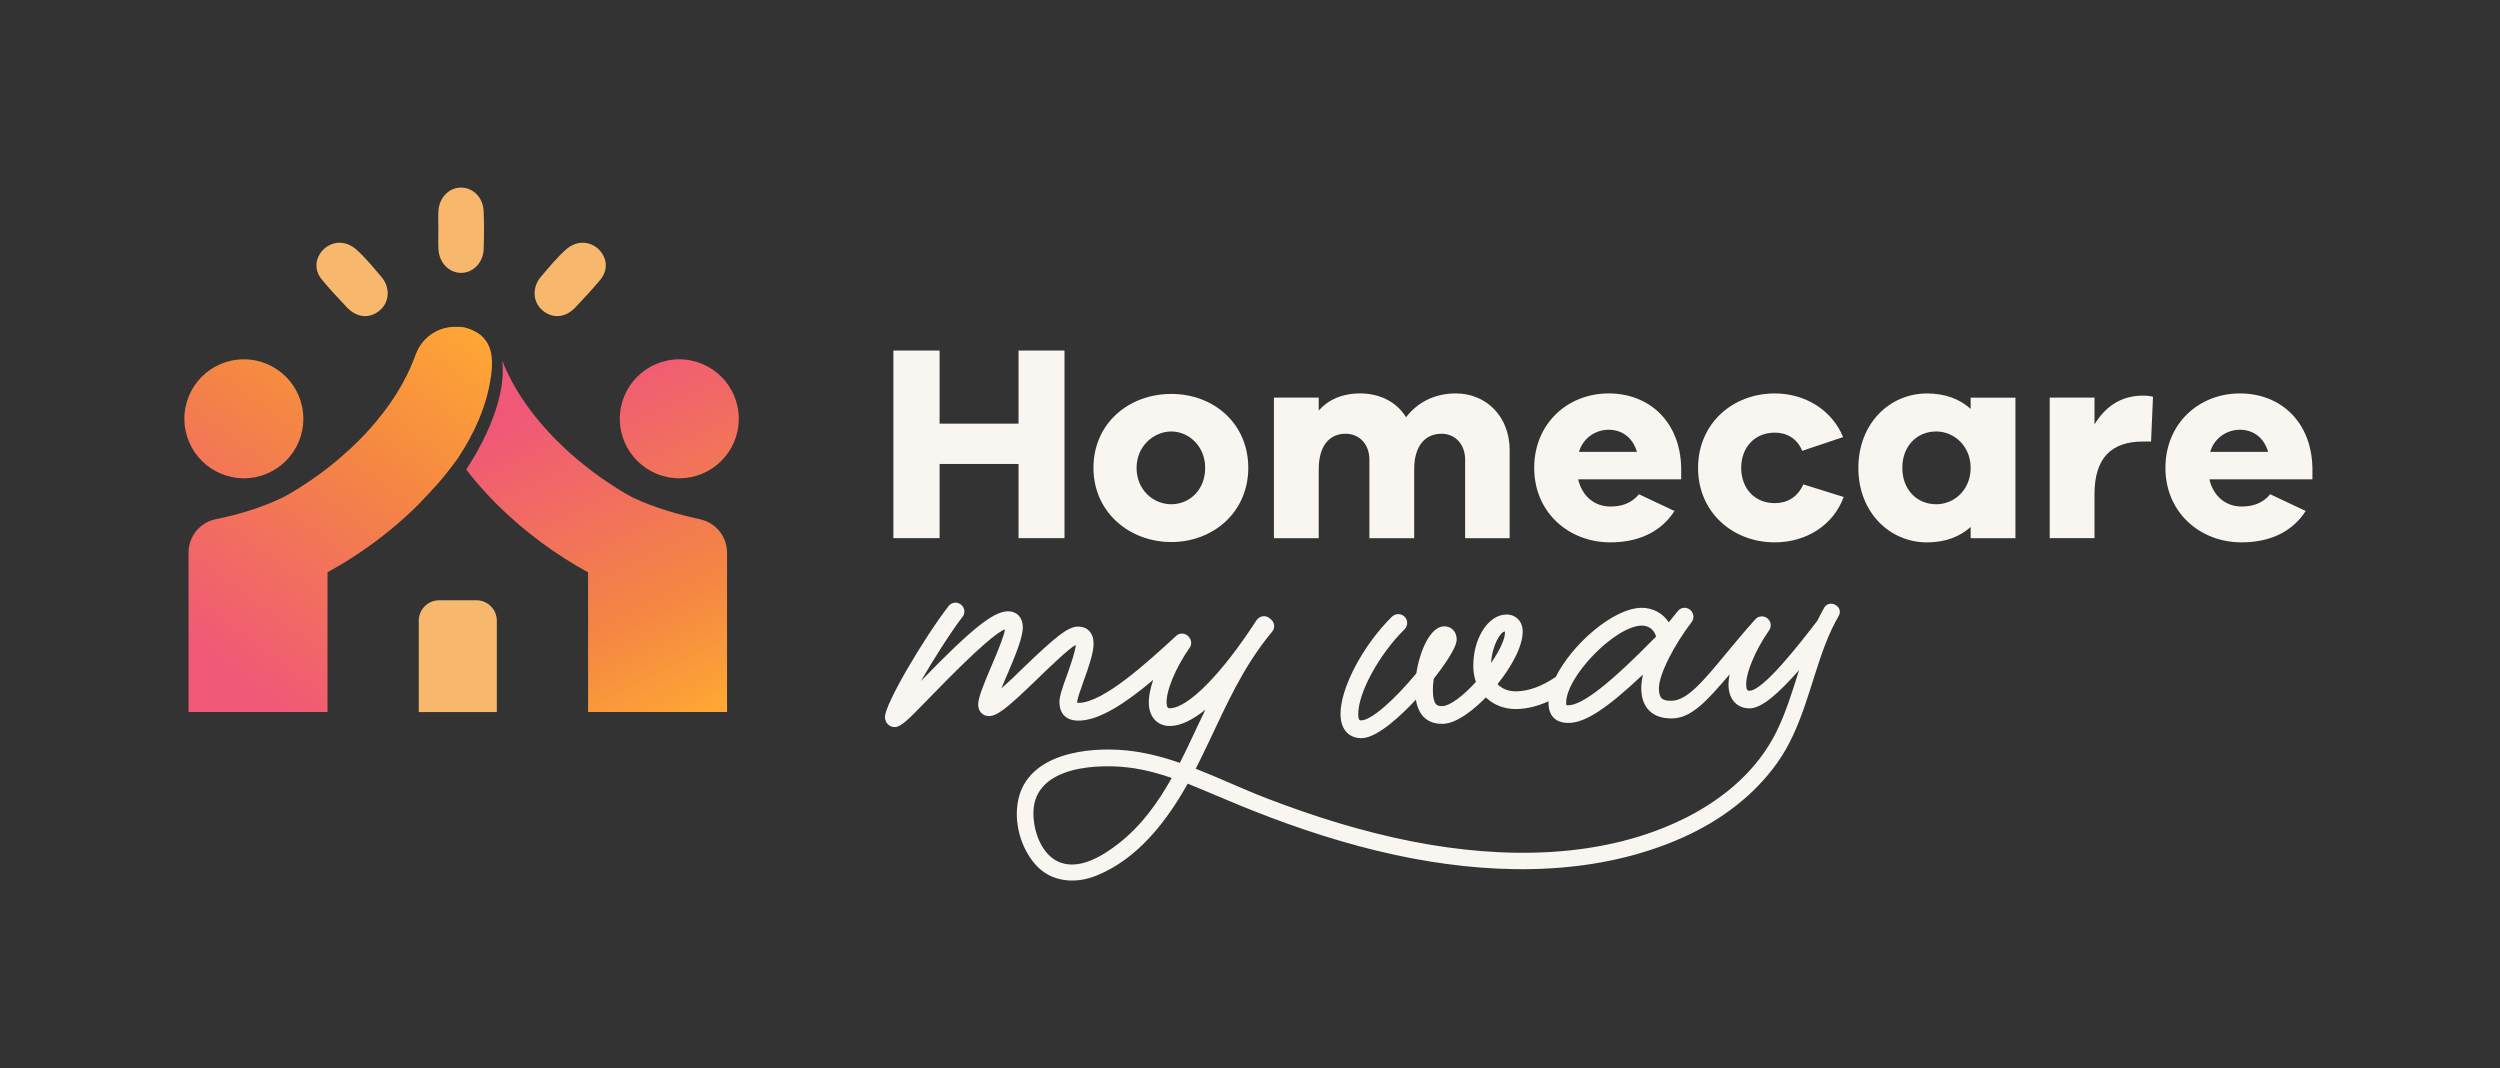 <?xml version="1.0" encoding="UTF-8"?><svg id="Layer_2" xmlns="http://www.w3.org/2000/svg" xmlns:xlink="http://www.w3.org/1999/xlink" viewBox="0 0 871.2 372.23"><rect x="0" y="0" width="871.2" height="372.23" fill="#333333" stroke="none"/><defs><style>.cls-1{fill:none;}.cls-2{fill:url(#linear-gradient);}.cls-3{fill:#f7b86d;}.cls-4{fill:#f9f6f2;}.cls-5{fill:url(#linear-gradient-3);}.cls-6{fill:url(#linear-gradient-4);}.cls-7{fill:url(#linear-gradient-2);}</style><linearGradient id="linear-gradient" x1="213.68" y1="-961.62" x2="279.96" y2="-1094.17" gradientTransform="translate(0 -861.76) scale(1 -1)" gradientUnits="userSpaceOnUse"><stop offset=".15" stop-color="#f05878"/><stop offset=".68" stop-color="#f48743"/><stop offset="1" stop-color="#ffa734"/></linearGradient><linearGradient id="linear-gradient-2" x1="26.41" y1="-1085.37" x2="122.06" y2="-958.53" gradientTransform="translate(0 -861.76) scale(1 -1)" gradientUnits="userSpaceOnUse"><stop offset=".16" stop-color="#f05878"/><stop offset=".68" stop-color="#f48743"/><stop offset="1" stop-color="#ffa734"/></linearGradient><linearGradient id="linear-gradient-3" x1="183.06" y1="-988.74" x2="244.68" y2="-1111.98" gradientTransform="translate(0 -861.76) scale(1 -1)" gradientUnits="userSpaceOnUse"><stop offset=".11" stop-color="#f05878"/><stop offset=".7" stop-color="#f48743"/><stop offset="1" stop-color="#ffa734"/></linearGradient><linearGradient id="linear-gradient-4" x1="72.91" y1="-1102.67" x2="167.99" y2="-976.59" gradientTransform="translate(0 -861.76) scale(1 -1)" gradientUnits="userSpaceOnUse"><stop offset=".05" stop-color="#f05878"/><stop offset=".62" stop-color="#f48743"/><stop offset="1" stop-color="#ffa734"/></linearGradient></defs><g id="Layer_1-2"><g><rect class="cls-1" width="871.2" height="372.23"/><g><g><g><polygon class="cls-4" points="370.95 122.16 370.95 187.53 354.94 187.53 354.94 161.68 327.43 161.68 327.43 187.53 311.33 187.53 311.33 122.16 327.43 122.16 327.43 147.63 354.94 147.63 354.94 122.16 370.95 122.16"/><path class="cls-4" d="M435,163.04c0,15.51-12.29,25.85-26.83,25.85s-27.12-10.34-27.12-25.85,12.29-25.76,27.12-25.76,26.83,10.34,26.83,25.76m-15.02,0c0-7.61-5.76-12.68-11.81-12.68s-12.1,5.07-12.1,12.68,5.76,12.68,12.1,12.68,11.81-4.97,11.81-12.68"/><path class="cls-4" d="M526.08,156.9v30.64h-15.51v-27.32c0-5.56-3.61-9.07-8.19-9.07-5.76,0-9.56,4.2-9.56,12.39v24h-15.61v-27.32c0-5.56-3.61-9.07-8.29-9.07-5.66,0-9.37,4.2-9.37,12.39v24h-15.61v-48.98h15.61v4.49c3.32-3.71,8.1-5.95,14.44-5.95,6.83,0,12.68,2.93,16,8.3,3.9-5.07,9.76-8.3,17.37-8.3,10.44,0,18.73,7.91,18.73,19.81"/><path class="cls-4" d="M585.86,167.04h-35.9c1.36,5.85,5.66,9.47,11.22,9.47,3.51,0,7.22-.88,9.95-4.29l12.39,5.85c-4.68,7.32-12.58,10.93-22.34,10.93-14.54,0-26.54-10.44-26.54-25.95s11.71-25.95,25.95-25.95,24.98,9.95,25.27,25.95v4h0Zm-35.62-9.57h20.2c-1.56-5.27-5.46-7.71-9.86-7.71s-8.88,2.73-10.34,7.71"/><path class="cls-4" d="M642.47,173.19c-3.51,9.76-12.98,15.81-24,15.81-14.63,0-26.73-10.44-26.73-25.95s12.1-25.95,26.73-25.95c10.64,0,20,5.86,23.81,15.22l-14.24,4.78c-1.76-4.29-5.37-6.34-9.56-6.34-7.02,0-11.71,5.17-11.71,12.29s4.68,12.29,11.71,12.29c4.29,0,7.91-2.05,9.95-6.54l14.05,4.39h-.01Z"/><path class="cls-4" d="M702.34,138.56v48.98h-15.61v-3.9c-3.81,3.42-8.88,5.37-15.22,5.37-12.98,0-23.91-10.44-23.91-25.95s10.93-25.95,23.91-25.95c6.34,0,11.41,1.95,15.22,5.37v-3.9h15.61v-.02Zm-15.61,24.48c0-7.51-5.66-12.68-12-12.68-6.83,0-11.81,5.17-11.81,12.68s4.98,12.68,11.81,12.68c6.34,0,12-5.07,12-12.68"/><path class="cls-4" d="M750.28,138.26l-.68,15.61h-2.83c-10.93,0-16.88,5.66-16.88,18.34v15.32h-15.61v-48.98h15.61v9.37c3.51-5.85,8.88-10.05,16.88-10.05,1.37,0,2.34,.1,3.51,.39"/><path class="cls-4" d="M805.83,167.04h-35.9c1.36,5.85,5.66,9.47,11.22,9.47,3.51,0,7.22-.88,9.95-4.29l12.39,5.85c-4.68,7.32-12.58,10.93-22.34,10.93-14.54,0-26.54-10.44-26.54-25.95s11.71-25.95,25.95-25.95,24.98,9.95,25.27,25.95v4h0Zm-35.62-9.57h20.2c-1.56-5.27-5.46-7.71-9.86-7.71s-8.88,2.73-10.34,7.71"/></g><path class="cls-4" d="M635.64,211.86c-.82,1.42-1.56,2.88-2.26,4.35-6.69,8.79-19,24.42-23.7,24.5-.45,0-1.06,.02-1.16-1.69-.28-4.21,3.08-12.35,7.98-19.36,.39-.53,.58-1.16,.57-1.82-.03-1.68-1.46-3.07-3.14-3.05-.99,.02-1.83,.46-2.3,1.11-.03,.03-.07,.05-.1,.09-3.75,4.18-7.09,8.22-10.04,11.78-7.86,9.5-13.53,16.36-18.96,16.44-3.34,.06-4.38-.93-4.43-4.22-.08-5.1,5.67-15.73,11.29-23.06,.5-.65,.75-1.35,.74-2.08-.03-1.68-1.47-3.07-3.14-3.05-.9,.01-1.76,.44-2.31,1.15-.54,.71-1.11,1.4-1.69,2.1-.48,.59-.98,1.19-1.46,1.81-2.06-3.18-5.63-5.11-9.54-5.05-9.82,.16-24.1,12.63-29.85,24.08-4.75,3.26-9.38,4.96-13.82,5.03-2.6,.04-4.86-.85-6.47-2.52,4.41-5.44,8.86-12.93,8.78-18.46-.06-3.46-2.42-5.84-5.75-5.79-6.37,.1-11.62,8.47-11.47,18.27,.03,1.74,.34,3.53,.91,5.21-4.55,5.03-9.19,8.4-11.68,8.44-1.83,.03-3.24-.35-3.32-5.44-.02-1.23,.09-2.65,.32-4.11,2.56-3.26,8.04-10.58,7.99-13.73-.04-2.71-1.87-4.57-4.45-4.53-4.68,.08-8.42,8.44-9.62,16.39-7.94,9.61-15.8,16.34-19.16,16.39-.51,0-1.05,.02-1.08-2.09-.12-7.37,7.27-20.95,16.15-29.67,.58-.6,.91-1.42,.9-2.25-.04-2.41-2.94-4.12-5.27-2.17-10.22,10.08-18.11,25.09-17.96,34.19,.08,5.11,2.91,8.25,7.37,8.18,5.62-.09,14.15-8.32,18.9-13.42,1.13,7.01,5.59,8.5,9.35,8.44,5.33-.08,11.79-5.92,15.03-9.22,2.72,2.66,6.53,4.13,10.65,4.06,3.66-.06,7.41-.99,11.2-2.72-.01,.25-.03,.49-.02,.73,.07,4.47,2.6,6.9,7.12,6.82,5.72-.09,13.2-4.98,25.79-16.85-.29,1.37-.62,3.32-.59,4.98,.11,6.66,4.01,10.41,10.72,10.31,6.89-.11,12.17-6.17,20.08-15.36-.31,1.59-.45,3.05-.37,4.32,.25,4.64,3.17,7.6,7.43,7.53,4.31-.07,10.25-5.53,17.14-13.34-2.32,7.35-4.54,14.74-7.97,21.65-6.52,13.11-17.95,22.86-30.82,29.47-29.12,14.93-64.48,14.78-95.89,8.63-17.34-3.4-34.27-8.69-50.74-15.03-8.29-3.18-16.47-7.08-24.84-10.34,6.47-12.6,11.66-25.83,19.35-37.8,2.23-3.47,4.65-6.8,7.29-9.98,1.36-1.64,.58-3.66-.78-4.56-.57-.52-1.31-.84-2.12-.83-1,.02-1.96,.55-2.58,1.45-11.94,18.52-23.77,30.54-30.14,30.65-.44,0-1.06,.02-1.15-1.69-.28-4.21,3.08-12.36,7.98-19.36,.39-.54,.58-1.16,.57-1.82-.01-.69-.27-1.31-.67-1.83-.57-.82-1.53-1.35-2.58-1.34-.78,.01-1.53,.34-2.02,.85-10.06,9.23-25.26,23.18-33.91,23.31h-.52c0-.09,0-.21-.01-.36-.02-.92,1.18-4.35,2.22-7.24,1.58-4.36,3.53-9.79,3.48-13.19-.06-3.63-2.17-5.85-5.52-5.79-3.49,.05-7.93,3.74-18.72,14.1-2.88,2.85-5.53,5.35-7.88,7.43,.14-.34,.29-.69,.44-1.06,.43-1.04,.92-2.23,1.54-3.63,2.92-6.8,5.54-13.2,5.48-16.75-.05-3.29-2.15-5.47-5.22-5.42-5.1,.08-12.53,6.02-30.29,24.3,4.35-7.47,10.22-16.79,14.4-22.25,.49-.51,.76-1.24,.75-2.02-.03-1.68-1.47-3.07-3.15-3.05-.98,.02-1.93,.53-2.37,1.22-8.61,11.12-22.23,34.2-22.16,38.66,.03,2.02,1.52,3.52,3.45,3.49,2.07-.03,4.58-2.53,10.08-8.18l2.31-2.37c17.25-17.81,23.69-22.77,25.98-23.5-.23,1.83-1.77,5.95-5,13.46l-.25,.59c-2.12,5.04-4.13,9.81-4.09,12.22,.04,2.32,1.62,3.97,3.76,3.94,2.87-.05,6.12-2.52,16.55-12.63,3.77-3.66,11.31-10.96,13.7-12.18-.15,2.16-1.42,5.84-2.65,9.4l-.4,1.14c-1.37,3.76-2.67,7.32-2.64,9.41,.07,4.23,2.49,6.52,6.82,6.45,7.28-.12,16.39-6.22,25.85-14.19-1.09,3.25-1.64,6.21-1.51,8.53,.25,4.64,3.17,7.6,7.44,7.53,3.54-.06,7.69-1.99,12.27-5.69-1.75,3.6-3.46,7.24-5.16,10.87-1.2,2.55-2.44,5.12-3.75,7.67-6.16-2.13-12.44-3.75-18.97-4.37-13.41-1.26-34.02,1.19-37.36,17.35-1.58,7.63,.8,16.45,5.9,22.33,5.44,6.27,13.86,6.98,21.26,4.02,14.33-5.72,24.49-18.82,31.8-31.9,.04-.06,.07-.13,.1-.19,1.87,.74,3.72,1.51,5.56,2.29,7.75,3.29,15.51,6.56,23.4,9.53,16.06,6.04,32.54,11.06,49.41,14.25,31.17,5.89,65.05,5.81,94.43-7.42,12.85-5.79,24.49-14.39,32.69-25.95,8.75-12.34,11.41-27.48,16.75-41.36,1.3-3.37,2.82-6.64,4.62-9.77,1.87-3.25-3.2-6.09-5.07-2.85m-245.67,82c-5.35,4.19-13.4,9.36-20.47,6.78-6.63-2.42-9.54-11.16-9.4-17.6,.36-16.46,23.51-17.05,35.1-15.26,4.48,.69,8.83,1.91,13.1,3.38-4.81,8.57-10.58,16.62-18.34,22.7m187.11-71.96c-15.91,16.24-25.6,23.84-30.49,23.92-.45,0-.67-.02-.78-.04-.02-.1-.05-.3-.05-.7-.15-9.19,17.07-26.87,26.31-27.02,2.46-.04,4.41,1.48,5.01,3.83m-52.66-1.4c.04,2.23-1.81,6.22-4.82,10.61,.3-5.95,3.22-10.89,4.78-10.99,0,0,.04,.09,.05,.38"/></g><g><g><path class="cls-3" d="M153.06,209.17h12.93c3.94,0,7.14,3.19,7.14,7.13v31.84h-27.2v-31.84c0-3.94,3.19-7.13,7.13-7.13"/><path class="cls-3" d="M168.54,73.51c.18,4.45,.17,8.91,0,13.36-.18,4.73-3.72,8.26-7.93,8.22-4.2-.03-7.6-3.59-7.83-8.34-.11-2.28-.02-4.57-.02-6.86,0-2.17-.11-4.34,.03-6.5,.3-4.55,3.66-7.96,7.75-8.02,4.24-.07,7.8,3.41,7.99,8.14"/><path class="cls-3" d="M132.91,96.47c3.15,3.7,2.84,8.79-.51,11.65-3.57,3.05-8.08,2.67-11.56-1.06-2.96-3.17-5.97-6.31-8.71-9.67-.14-.18-.28-.36-.41-.54-4.65-6.58,2.83-14.91,10.1-11.45,.74,.35,1.42,.75,2.01,1.26,3.34,2.91,6.18,6.41,9.07,9.8"/><path class="cls-3" d="M209.68,96.86c-.13,.18-.27,.36-.41,.54-2.74,3.36-5.75,6.49-8.71,9.66-3.48,3.73-7.99,4.11-11.56,1.06-3.35-2.86-3.66-7.96-.51-11.66,2.89-3.39,5.74-6.89,9.07-9.8,.59-.51,1.27-.92,2.01-1.27,7.28-3.45,14.75,4.87,10.1,11.45"/></g><g><path class="cls-2" d="M236.72,166.67c11.45,0,20.73-9.28,20.73-20.73s-9.28-20.73-20.73-20.73-20.73,9.28-20.73,20.73,9.28,20.73,20.73,20.73"/><path class="cls-7" d="M84.98,166.67c11.45,0,20.73-9.28,20.73-20.73s-9.28-20.73-20.73-20.73-20.73,9.28-20.73,20.73,9.28,20.73,20.73,20.73"/><path class="cls-5" d="M243.98,180.97c-6.69-1.47-15.85-3.92-23.47-7.6h-.02c-2.11-1.1-4.26-2.36-6.39-3.76l-.07-.07c-6.78-4.31-13.49-9.55-19.51-15.53-2.34-2.29-4.56-4.72-6.62-7.21-.85-.98-1.65-2.01-2.45-3.05-.39-.5-.78-1.03-1.17-1.56-.28-.39-.57-.78-.85-1.17-.21-.3-.41-.6-.62-.89-.34-.5-.69-1.01-1.03-1.51-.25-.41-.5-.83-.78-1.21-.32-.55-.66-1.1-1.01-1.65-.57-.96-1.12-1.95-1.65-2.93-.21-.37-.39-.73-.57-1.1-.69-1.31-1.31-2.61-1.9-3.94-.31-.71-.58-1.45-.86-2.17,1.87,15.28-9.53,33.48-12.54,37.97,.83,1.12,1.59,2.06,1.79,2.33,.82,1.01,1.67,2.02,2.52,3,2.13,2.45,4.35,4.81,6.64,7.1,9.66,9.55,20.56,17.45,31.51,23.42v48.68h48.43v-55.53c0-5.59-3.89-10.44-9.39-11.63h0Z"/><path class="cls-6" d="M171,131.66c-1.39,9.76-5.63,19.3-11.47,28.07-.41,.57-.82,1.12-1.24,1.69-1.72,2.31-3.5,4.58-5.4,6.75v.02c-1.14,1.35-6.02,6.57-7.28,7.83-5.38,5.31-11.15,10.12-17.08,14.36-4.74,3.39-9.57,6.41-14.4,9.04v48.7h-48.43v-55.53c0-5.68,3.98-10.56,9.53-11.68,6.39-1.28,15.09-3.57,23.31-7.56h.02c2.11-1.1,4.24-2.36,6.39-3.76,.05-.02,.07-.05,.09-.07,2.08-1.33,4.17-2.75,6.21-4.24,1.03-.73,2.06-1.51,3.07-2.31,2.52-1.95,4.99-4.05,7.4-6.27,.37-.32,.73-.66,1.08-1.01,.6-.57,1.17-1.12,1.74-1.69,.09-.07,.16-.14,.25-.23v-.02c1.12-1.1,2.2-2.24,3.27-3.39,1.05-1.17,2.11-2.36,3.11-3.57,.82-.98,1.65-2.02,2.43-3.05,.39-.5,.78-1.03,1.17-1.56,.78-1.05,1.51-2.11,2.22-3.18,1.08-1.6,2.08-3.25,3.02-4.92,.62-1.12,1.21-2.24,1.79-3.37,.27-.57,.57-1.14,.82-1.72,.21-.44,.39-.87,.57-1.31,.39-.87,.76-1.74,1.1-2.63,.07-.21,.16-.44,.25-.64,.07-.23,.14-.46,.23-.69,.37-1.05,.85-2.04,1.42-2.93,.57-.92,1.21-1.74,1.92-2.47,2.95-3.05,7.1-4.67,11.43-4.42,2.84-.18,6.32,1.48,8.08,2.95,2.68,2.39,4.78,6.09,3.4,14.78l-.02,.03Z"/></g></g></g></g></g></svg>